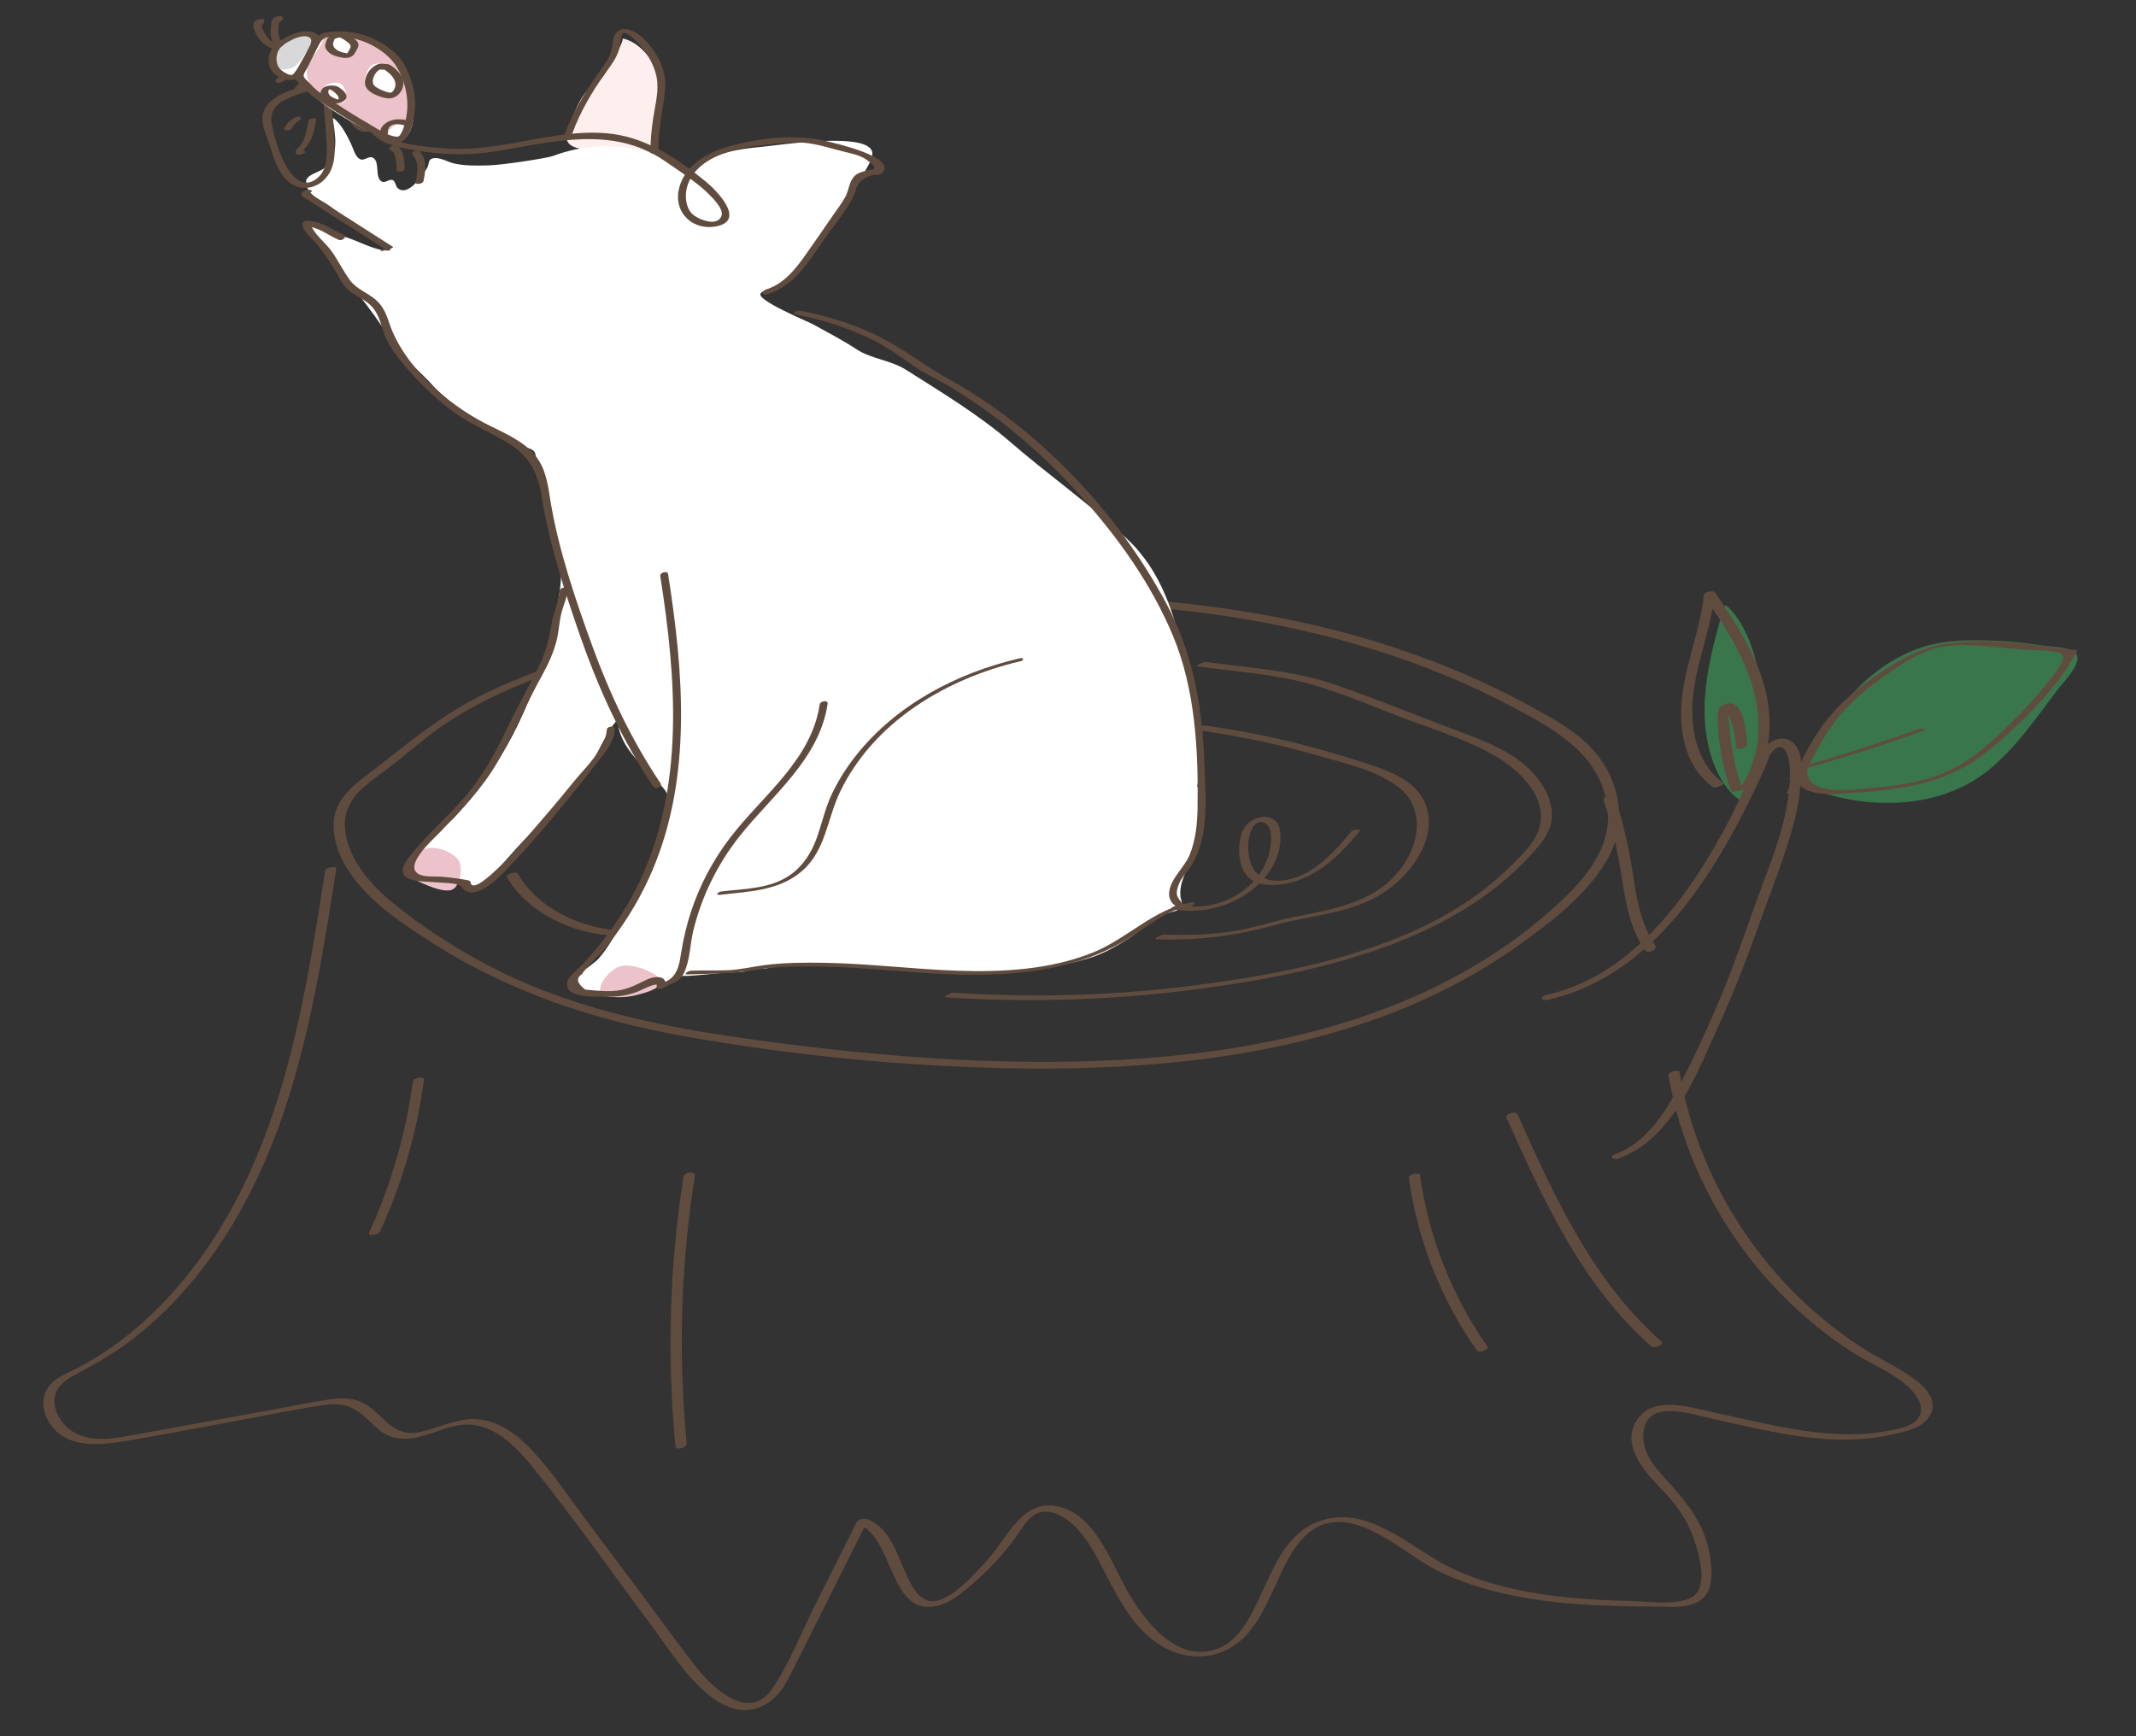 <svg xmlns="http://www.w3.org/2000/svg" id="_&#x30EC;&#x30A4;&#x30E4;&#x30FC;_1" data-name="&#x30EC;&#x30A4;&#x30E4;&#x30FC;_1" width="481" height="391" viewBox="0 0 481 391"><rect x="0" y="0" width="481" height="391" fill="#333333" stroke="none"/><defs><style>      .st0 {        fill: #fcefee;      }      .st1 {        fill: #fff;      }      .st2, .st3 {        opacity: .53;      }      .st4 {        fill: #ecc3ca;      }      .st5, .st3 {        fill: #3fb160;      }      .st6 {        fill: #d8d8d9;      }      .st7 {        fill: #604c3f;      }    </style></defs><path class="st3" d="M405.779,175.298c4.778-12.075,12.225-23.25,24.49-28.574,6.294-2.732,12.968-2.71,19.715-2.401,3.406.156,6.784.577,10.152,1.085,1.929.291,5.482.218,7.086,1.528,2.312,1.887-2.666,6.761-4.108,8.681-4.675,6.224-9.189,12.812-15.265,17.77-12.431,10.144-31.683,9.047-45.21,1.91"></path><g class="st2"><path class="st5" d="M391.756,180.195c-5.291-3.711-7.904-12.144-7.915-20.083-.01-7.938,2.122-15.573,4.226-23.005.1-.353.262-.767.546-.774.152-.004.288.119.41.238,5.579,5.45,7.731,15.281,7.863,24.47.115,8.022-1.376,16.821-6.197,21.667"></path></g><path class="st7" d="M277.715,138.98c21.977,3.494,43.552,9.905,63.235,20.412,8.658,4.621,17.954,9.674,20.581,19.933,2.883,11.259-5.339,19.658-13.157,26.432-29.321,25.404-69.379,32.615-107.054,33.321-23.186.435-46.358-1.546-69.322-4.625-20.422-2.738-41.097-6.571-59.698-15.817-7.567-3.761-15.002-8.409-21.699-13.58-5.947-4.591-12.38-10.781-12.916-18.747-.428-6.358,4.862-9.71,9.401-13.064,4.122-3.046,7.889-6.549,12.085-9.487,8.325-5.83,17.789-9.747,27.317-13.142,10.132-3.61,20.523-8.002,31.147-9.854,5.865-1.023,11.722-.421,17.633-.608,5.24-.166,10.46-.642,15.667-1.236,11.404-1.3,22.699-2.866,34.193-3.102,11.564-.238,23.144.035,34.671,1.019,5.996.512,11.969,1.231,17.916,2.144.847.13,2.964-1.206,1.526-1.427-23.658-3.633-48.261-4.653-72.079-2.02-12.648,1.398-25.258,3.509-38.027,3.126-10.961-.329-20.872,2.877-31.095,6.497-10.168,3.601-20.496,6.787-30.148,11.682-9.576,4.857-17.528,11.827-26.022,18.29-3.469,2.64-6.639,5.8-6.748,10.423-.082,3.452,1.08,6.764,2.836,9.695,4.24,7.075,11.53,12.013,18.313,16.414,17.974,11.662,37.543,18.147,58.568,21.838,23.495,4.125,47.526,6.542,71.372,7.055,39.459.848,82.076-3.889,115.173-27.267,7.624-5.385,16.325-11.923,20.859-20.276,4.748-8.747,1.975-19.191-5.115-25.787-3.382-3.146-7.476-5.4-11.491-7.625-5.013-2.777-10.149-5.318-15.408-7.597-10.841-4.699-22.134-8.346-33.63-11.06-5.741-1.356-11.534-2.463-17.358-3.389-.848-.135-2.965,1.198-1.526,1.427Z"></path><path class="st7" d="M73.23,196.044c-4.231,27.104-8.611,55.181-22.795,79.162-6.407,10.833-14.726,20.711-25.039,28.014-2.444,1.73-4.994,3.308-7.641,4.709-2.048,1.084-4.458,1.927-6.136,3.59-3.224,3.196-1.907,8.142,1.206,10.932,4.008,3.593,10.161,2.949,15.045,2.141,7.62-1.261,15.208-2.755,22.807-4.137,7.412-1.348,14.817-2.898,22.263-4.042,4.468-.686,7.144.532,10.156,3.526,1.809,1.799,3.573,3.441,6.165,3.915,5.478,1.003,10.284-2.859,15.611-3.031,6.536-.211,11.629,5.267,15.4,9.975,9.162,11.437,17.635,23.497,26.415,35.231,5.284,7.061,15.711,25.212,26.916,16.996,2.064-1.513,3.322-3.797,4.465-6.026,1.876-3.659,3.687-7.353,5.529-11.029,3.935-7.852,7.869-15.704,11.804-23.556l-2.27.733c8.328,3.013,6.963,21.114,18.013,18.475,2.98-.712,5.43-2.84,7.706-4.785,3.248-2.775,6.222-5.865,8.843-9.239,1.333-1.716,2.432-3.656,3.863-5.289,2.85-3.255,6.706-1.758,9.472.523,3.575,2.948,5.715,7.334,7.813,11.369,3.497,6.726,7.088,13.843,14.262,17.289,5.031,2.417,10.946,2.024,15.442-1.358,4.2-3.16,6.422-8.275,8.579-12.9,2.361-5.062,5.022-11.774,10.72-13.85,8.791-3.202,18.563,6.737,25.834,10.318,7.594,3.741,15.916,5.743,24.278,6.824,8.369,1.083,16.828,1.251,25.257,1.287,2.825.012,6.011.354,8.67-.836,3.426-1.533,3.673-4.926,3.44-8.297-.605-8.774-5.325-14.279-10.976-20.408-2.671-2.897-4.99-6.4-4.131-10.532,1.384-6.655,11.173-3.123,15.649-2.153,9.041,1.96,18.115,4.284,27.407,4.586,4.13.134,8.26-.14,12.306-1.006,2.719-.582,6.53-1.269,8.425-3.553,5.335-6.431-8.231-12.191-12.065-14.476-7.427-4.427-14.191-9.946-20.082-16.271-12.253-13.155-20.569-29.702-23.646-47.419-.114-.654-2.648-.078-2.518.675,2.522,14.518,8.548,28.23,17.399,40.004,4.597,6.115,9.933,11.677,15.873,16.498,2.581,2.094,5.276,4.049,8.071,5.846,3.307,2.126,6.991,3.697,10.227,5.907,2.606,1.781,7.312,5.871,4.434,9.326-1.581,1.899-5.794,2.425-8.078,2.791-3.032.487-6.102.597-9.166.487-9.839-.352-19.407-2.987-28.993-4.994-4.897-1.025-12.561-3.596-16.391,1.176-4.643,5.785,1.339,12.39,5.244,16.394,2.88,2.953,5.274,6.162,6.764,10.046,1.207,3.148,3.094,9.331,1.391,12.629-2.01,3.891-11.429,2.397-15.034,2.322-4.844-.101-9.689-.321-14.51-.809-8.445-.855-16.873-2.546-24.684-5.949-7.314-3.186-13.476-9.135-21.168-11.409-5.093-1.506-10.596-.584-14.649,2.925-3.714,3.216-5.766,7.954-7.798,12.311-2.326,4.987-5.042,11.845-10.739,13.788-9.68,3.301-17.26-7.843-20.981-14.895-3.336-6.321-7-15.851-14.999-17.342-7.76-1.446-11.204,7.302-15.457,12.022-2.522,2.798-9.499,11.008-13.83,9.15-2.372-1.018-3.606-3.743-4.615-5.936-2.084-4.528-3.642-10.459-8.831-12.337-.632-.229-1.947.089-2.27.733-3.148,6.282-6.295,12.563-9.443,18.845-3.059,6.105-5.683,12.939-9.522,18.593-5.088,7.493-12.884.489-16.824-4.39-4.33-5.363-8.307-11.051-12.436-16.569-4.367-5.836-8.734-11.672-13.101-17.509-3.752-5.014-7.288-10.333-11.552-14.933-3.075-3.317-6.885-6.396-11.487-7.108-4.883-.755-9.022,1.612-13.624,2.697-7.479,1.764-8.803-5.436-14.879-7.151-2.163-.61-4.497-.326-6.678.014-3.698.577-7.376,1.334-11.059,2.004-7.03,1.279-14.06,2.558-21.09,3.837-3.515.639-7.029,1.282-10.545,1.918-4.031.729-8.399,1.666-12.396.271-2.635-.92-4.74-2.982-5.631-5.644-1.255-3.748.715-6.197,3.95-7.908,4.634-2.45,9.082-4.959,13.249-8.172,8.305-6.404,15.256-14.431,20.908-23.238,15.852-24.701,20.539-54.242,24.983-82.711.119-.759-2.387-.313-2.497.392h0Z"></path><path class="st7" d="M361.139,180.379c2.028,5.899,3.233,11.904,4.192,18.052.846,5.426,1.911,10.891,5.053,15.513.682,1.004,3.066-.008,2.297-1.14-3.147-4.628-4.078-10.166-4.916-15.59-.922-5.965-2.142-11.792-4.108-17.51-.416-1.21-2.928-.52-2.518.675h0Z"></path><path class="st7" d="M348.495,225.164c19.976-4.427,33.092-21.659,42.311-38.754,2.388-4.429,4.576-8.963,6.647-13.549.436-.965.851-2.589,1.526-3.416,2.325-2.85,3.579-.013,3.876,1.94.564,3.712.026,7.699-.713,11.357-1.368,6.765-4.067,13.149-6.404,19.614-2.421,6.696-4.681,13.428-7.377,20.024-3,7.339-6.287,14.585-9.946,21.621-3.37,6.479-7.572,13.284-14.734,15.971-1.655.621-.131,1.29.954.883,11.869-4.453,17.119-18.3,21.958-28.935,3.327-7.312,6.336-14.768,9.017-22.342,2.533-7.156,5.402-14.262,7.593-21.53,1.069-3.547,1.901-7.18,2.203-10.88.22-2.69.716-6.548-.82-8.923-2.212-3.42-6.382-1.763-7.947,1.199-2.561,4.845-4.525,10.028-7.057,14.903-2.807,5.406-5.893,10.679-9.414,15.654-7.886,11.14-18.27,21.026-31.966,24.061-1.516.336-1.214,1.436.295,1.101h0Z"></path><path class="st7" d="M92.972,243.505c-1.581,11.848-4.923,23.38-9.922,34.238-.297.646,2.158.399,2.506-.357,4.999-10.857,8.341-22.39,9.922-34.238.117-.875-2.404-.412-2.506.357h0Z"></path><path class="st7" d="M153.912,265.049c-3.161,20.04-3.755,40.362-1.817,60.555.11,1.151,2.634.543,2.518-.675-1.922-20.028-1.284-40.198,1.85-60.071.2-1.268-2.372-.947-2.551.19h0Z"></path><path class="st7" d="M317.26,265.287c1.937,13.993,7.207,27.307,15.321,38.867.432.615,2.872-.199,2.349-.944-8.049-11.466-13.232-24.725-15.153-38.598-.101-.731-2.635-.175-2.518.675h0Z"></path><path class="st7" d="M339.237,251.689c8.296,18.563,17.03,37.754,32.565,51.469.708.625,3.075-.359,2.329-1.017-15.448-13.638-24.127-32.666-32.377-51.126-.417-.933-2.895-.17-2.518.675h0Z"></path><path class="st7" d="M388.072,176.344c-5.6-4.043-7.295-11.167-6.963-17.756.431-8.554,4.182-16.556,5.087-25.054-.835.181-1.67.362-2.505.543,4.459,6.648,9.07,13.492,11.165,21.318.971,3.629,1.383,7.464.966,11.208-.208,1.865-.625,3.712-1.275,5.474-.361.977-1.78,5.006-2.994,5.102l.728.221c-1.034-2.998-1.831-6.058-2.322-9.193-.234-1.496-.403-3.001-.505-4.512-.086-1.274-.603-3.775.467-4.749-.455.196-.911.392-1.366.588.395-.069,1.564,3.797,1.695,4.282.407,1.509.594,3.04.662,4.598.023.527,2.551.098,2.518-.675-.109-2.527-.49-6.786-2.342-8.737-.944-.994-2.921-.71-3.776.36-.567.71-.482,1.686-.48,2.534.005,1.919.182,3.859.433,5.761.47,3.557,1.331,7.03,2.5,10.419.086.25.53.237.728.221,3.579-.286,5.219-3.204,6.422-6.304,1.557-4.015,1.873-8.45,1.352-12.7-1.185-9.668-6.757-17.991-12.055-25.89-.344-.513-2.436-.101-2.505.543-.915,8.588-4.677,16.668-5.113,25.317-.337,6.682,1.451,13.88,7.117,17.971.6.433,2.814-.564,2.364-.89h0Z"></path><path class="st7" d="M404.844,178.092c2.163-5.025,4.444-10.049,7.6-14.543,3.284-4.676,7.553-8.274,12.205-11.522,2.726-1.904,5.541-3.814,8.613-5.122,4.043-1.723,8.298-1.757,12.599-1.46,3.248.224,6.493.555,9.734.866,1.591.153,8.207-.037,8.905,1.306.72,1.386-2.96,5.462-3.9,6.67-1.844,2.371-3.874,4.59-5.984,6.725-4.076,4.124-8.367,8.388-13.409,11.32-5.875,3.417-12.632,4.505-19.31,5.06-4.076.339-16.034,2.483-14.895-4.817l-1.17.668c9.08-2.502,18.051-5.357,26.904-8.57,1.689-.613.085-.794-.84-.458-8.636,3.135-17.383,5.927-26.241,8.367-.314.087-1.108.267-1.17.668-1.1,7.055,9.633,5.511,13.558,5.254,6.654-.436,13.375-1.235,19.648-3.617,6.443-2.447,11.573-6.758,16.496-11.476,5.228-5.011,10.115-10.37,13.563-16.787.075-.139-.082-.208-.195-.221-12.962-1.397-27.269-4.727-39.232,2.042-5.362,3.034-10.724,6.82-14.931,11.337-5.008,5.375-8.145,12.108-11.019,18.784-.128.298,2.211.139,2.475-.475h0Z"></path><g><path class="st1" d="M269.672,177.111c.375,1.085.155,2.676.361,3.927.261,1.582.618,3.106.448,4.73-.331,3.175-1.624,6.417-2.897,9.309-1.015,2.304-2.022,4.312-1.763,6.893.059.584.642,1.645.303,2.241-.44.771-1.824,1.04-2.591,1.265-1.282.377-2.182.598-3.294,1.371-2.242,1.558-4.28,3.396-6.603,4.84-2.358,1.465-4.852,2.89-7.49,3.786-3.134,1.065-6.192,1.73-9.461,2.281-3.315.558-7.065,1.156-10.426,1.148-3.383-.008-6.767.026-10.146.214-6.56.364-13.08-.974-19.621-1.273-3.595-.164-7.149-.538-10.76-.538-2.825,0-5.687-.131-8.508.009-1.684.083-3.27.576-4.929.821-1.05.155-2.163-.064-3.195.231-1.138.325-1.672.589-2.929.586-4.92-.012-10.091,1.151-14.944.782-1.356-5.867-.013-12.416,1.19-18.161.679-3.244,1.319-5.644,3.22-8.418,2.336-3.409,5.146-6.823,8.036-9.776,3.492-3.568,7.241-6.842,11.925-8.717,5.613-2.247,11.598-3.088,17.442-4.484,4.051-.968,8.32-1.785,12.489-2.017,2.88-.161,7.974-.825,10.565.288-.149.056-.297.112-.446.169"></path><path class="st0" d="M148.717,21.012c.103-1.439.002-2.864-.495-4.25-1.235-3.445-4.289-7.37-8.075-8.107.763.148-4.199,9.184-5.638,9.955-3.446,1.848-4.793,5.788-6.13,9.275-.487,1.269-1.295,2.84-.474,4.157,1.537,2.464,8.4,1.5,10.78,1.737,1.655.165,5.568,1.827,7.086,1.137,1.678-.762,1.255-3.844,1.424-5.355.314-2.793,1.317-5.702,1.521-8.55Z"></path><path class="st1" d="M101.21,197.218c3.277,1.087,4.383,3.93,7.783,1.378,2.585-1.94,5.13-5.195,7.404-7.672,5.428-5.912,11.976-11.806,16.49-18.618,2.217-3.346,3.558-7.413,6.23-10.297.023,5.552,4.984,9.844,8.574,13.638,2.478,2.619,3.174,3.083,2.658,6.704-.428,2.999-1.311,5.981-2.66,8.778-2.831,5.868-5.08,12.184-8.29,17.875-1.303,2.31-2.856,4.865-4.603,6.886-1.162,1.344-4.882,3.208-5.011,5.169-.385,5.817,16.109.598,18.771-.112.037.173.062.349.076.525,1.982.11,2.785-1.21,4.152-2.338,2.468-2.037,3.798-2.626,6.699-3.656,3.286-1.167,6.027-3.472,9.201-4.857,2.106-.919,3.986-1.125,5.649-2.796,5.494-5.521,9.294-12.672,15.264-17.772,12.961-11.071,16.42-28.746,12.191-44.768-4.311-16.333-18.299-25.226-34.202-27.734-6.397-1.009-13.66-2.375-19.876.083-2.523.998-8.704,6.935-10.962,6.079"></path><path class="st1" d="M123.638,115.419c.642,1.842,1.254,3.636,1.797,5.514,2.105,7.285.352,15.353-1.598,22.546-4.233,15.614-10.409,28.648-21.49,40.563-2.592,2.787-9.371,6.609-9.269,10.95.099,4.218,8.115,2.501,10.368,1.619,5.364-2.1,9.323-6.565,13.286-10.555,4.719-4.752,8.174-10.495,12.416-15.637.718-.87,1.639-1.476,2.361-2.307.925-1.065,1.394-2.558,2-3.816,1.023-2.125,2.298-5.612,4.247-7.033.67,3.288,3.359,6.671,5.146,9.457,2.054,3.202,3.252,6.792,5.733,9.675.399.464.986.82,1.368,1.268.25.293.361.691.658.929.081-.815.305-1.589.432-2.405.247-1.589.076-3.165.196-4.759.253-3.34.659-6.698.814-10.039.192-4.171-.59-8.173-1.021-12.295-.188-1.795-.491-3.5-.489-5.313.003-2.268.188-4.803-.183-7.027-.351-2.11-.989-4.26-1.605-6.303-.413-1.37.128-1.564,1.389-1.092,1.202.449,1.969.844,2.346,2.142,1.57,5.405,2.369,10.993,3.097,16.563.358,2.741.714,5.482,1.101,8.219.364,2.574.025,5.395-.162,8.009-.46,6.407-1.611,12.738-2.826,19.037-1.186,6.149-2.892,12.01-5.74,17.627-1.868,3.685-3.904,6.62-6.297,9.975-1.729,2.424-5.075,7.572-3.476,10.71.71,1.392,2.681,1.093,4.159,1.102,2.199.013,4.105.296,6.198-.584,2.102-.884,2.048-2.499,2.939-4.297.432-.87,1.095-1.595,1.537-2.464,1.185-2.33,1.08-5.044,2.368-7.401,2.336-4.275,3.914-11.438,8.747-13.246,2.421-.906,5.814.136,8.052-1.014,1.991-1.024,3.154-3.786,4.274-5.515,2.981-4.604,5.772-9.216,9.031-13.658,2.374-3.236,6.901-12.339,11.704-11.275,1.17,6.207-9.311,11.189-11.321,16.188-2.076,5.163.16,10.062-3.737,14.961-5.088,6.397-16.245,1.849-20.35,10.146-1.268,2.563-3.037,5.908-3.18,8.829-.167,3.403,3.675,2.502,5.919,2.294,3.329-.309,6.65-.567,9.992-.855,4.749-.409,9.592-.523,14.36-.301,4.548.211,8.976-.26,13.501.45,4.582.718,9.43.684,14.076.918,4.531.231,9.322.802,13.782-.03,9.326-1.741,15.855-3.911,23.564-9.356,3.979-2.811,6.516-3.605,7.641-8.434,1.718-7.376,6.697-13.979,8.215-21.669,1.705-8.637-.807-19.336-2.841-27.776-2.441-10.132-5.152-19.836-13.005-27.227-8.214-7.731-17.79-14.48-26.362-21.891-7.052-6.097-15.599-11.271-23.515-16.271-3.445-2.176-7.804-2.437-11.076-4.587-3.16-2.077-6.351-3.717-9.717-5.584-1.303-.723-13.069-5.528-11.897-7.043.603-.779,3.406-1.406,4.355-2.02,1.588-1.028,2.674-2.037,3.879-3.435,2.761-3.202,5.962-6.365,7.951-10.121,1.903-3.594,4.59-6.7,6.406-10.354.752-1.513,2.489-3.76,2.545-5.484.169-5.254-21.453-1.89-24.711-1.587-3.821.355-8.445.913-11.9,2.712-2.242,1.167-3.17,3.379-5.879,2.279-1.003-.407-2.012-1.606-3.095-2.121-1.729-.822-3.68-1.297-5.523-1.786-6.931-1.842-14.134-1.527-20.851,1.009-1.18.446-11.132,2.021-14.493,2.104-2.603.064-5.457.145-8.003-.501-1.316-.334-3.772-1.835-5.09-.792-.341.27-.398,1.266-.593,1.655-.323.646-.836,1.26-1.265,1.846-.883,1.205-2.063,2.802-3.573,3.281-.743.236-1.48.091-1.992-.467-.342-.374-.487-1.436-.949-1.675-.819-.423-1.73.733-2.545.297-1.61-.862-.407-4.213-1.823-5.263-1.043-.774-2.062.729-3.084.209-1.105-.561-1.553-2.512-2.052-3.531-.894-1.825-2.297-4.651-4.101-5.808.533,3.896,1.697,8.657-2.056,11.497-.985.745-3.953,1.447-3.921,2.878.061,2.728,2.342,3.671,4.292,4.868,1.817,1.115,3.423,2.542,5.173,3.763,1.803,1.257,3.518,2.441,5.497,3.519,1.126.613,3.716,2.052,3.998,3.338-2.643.423-6.606-1.781-9.109-2.637-1.645-.562-3.278-1.146-4.932-1.696-1.562-.52-3.58-1.632-5.214-1.615-.308,1.504,2.103,3.262,2.896,4.317,1.721,2.289,3.583,4.462,5.352,6.71,2.491,3.164,5.026,6.297,7.384,9.562,2.242,3.105,4.092,6.232,6.661,9.155,2,2.276,4.37,4.276,6.408,6.535.951,1.054,2.013,2.021,3.075,2.965,1.183,1.052,2.164,2.393,3.443,3.309,2.241,1.604,4.77,2.726,7.239,3.923,2.306,1.119,4.414,2.695,6.795,3.635.876.346,2.152.622,2.519,1.36.493.992.179,2.639.46,3.763.808,3.236,1.671,6.623,2.77,9.776Z"></path><path class="st4" d="M139.662,217.608c-2.837.792-7.287,6.568-2.118,6.904,1.845.12,3.746.081,5.527-.358,2.33-.573,8.822-2.172,3.912-4.975-1.852-1.057-5.187-2.167-7.321-1.571Z"></path><path class="st4" d="M103.747,195.337c-.029-.354-.09-.674-.183-.938-.84-2.398-5.263-3.958-7.504-3.326-2.064.582-4.945,3.935-3.435,6.194.622.931,2.698,1.741,3.75,2.177,1.267.525,3.878,1.433,5.255.985,1.562-.509,2.269-3.251,2.117-5.091Z"></path><path class="st7" d="M178.981,70.76c6.117,1.211,12.109,3.038,17.685,5.861,2.958,1.498,5.627,3.321,8.304,5.259,2.648,1.917,5.587,3.26,8.396,4.912,11.046,6.494,21.078,15.045,29.668,24.523,8.506,9.385,16.234,20.15,21.115,31.894,5.016,12.068,5.725,25.745,5.527,38.68-.055,3.585-.403,7.237-1.763,10.587-1.132,2.79-4.178,5.235-4.611,8.268-.469,3.285,3.169,4.822,5.543,2.94.524-.415-.203-.534-.544-.476-8.37,1.399-14.442,8.195-22.158,11.296-9.621,3.866-20.241,4.446-30.493,4.107-10.058-.333-20.061-1.628-30.128-1.787-4.461-.07-8.969-.041-13.4.531-2.693.348-5.297.997-8.022,1.135-2.835.143-5.681.006-8.518.112-.552.021-1.898.882-.728.838,4.97-.185,9.74-.064,14.654-.927,5.033-.884,10.189-.93,15.286-.851,10.606.166,21.144,1.604,31.748,1.835,8.844.193,17.84-.414,26.328-3.064,3.904-1.219,7.654-2.866,11.142-5.009,4.517-2.776,8.602-6.517,14.002-7.42l-.544-.476c-.913.724-2.234-1.215-2.405-1.872-.211-.809.144-1.918.438-2.64.564-1.385,1.809-2.6,2.615-3.847,1.395-2.158,2.248-4.567,2.728-7.084,1.033-5.425.574-11.096.353-16.575-.514-12.715-2.593-24.53-8.677-35.84-11.007-20.459-28.598-39.082-48.993-50.359-5.295-2.928-10.035-6.719-15.434-9.447-5.68-2.87-11.772-4.695-17.998-5.928-.459-.091-2.045.641-1.114.825h0Z"></path><path class="st7" d="M229.535,148.279c-14.097,3.292-27.729,10.402-36.818,21.919-2.075,2.629-3.884,5.479-5.332,8.499-1.577,3.289-2.288,6.756-3.512,10.159-1.177,3.27-3.085,6.196-5.963,8.208-4.456,3.115-10.229,3.081-15.446,3.691-.763.089-1.536.901-.299.757,6.563-.767,13.371-.862,18.577-5.47,5.202-4.605,5.546-11.671,8.388-17.625,7.562-15.845,24.001-25.61,40.582-29.482,1.043-.244.872-.899-.175-.654h0Z"></path><path class="st7" d="M148.683,129.731c3.616,22.997,5.568,47.726-4.916,69.311-2.189,4.507-4.859,8.77-7.937,12.723-1.496,1.922-3.085,3.771-4.75,5.548-1.018,1.086-3.368,2.616-3.384,4.325-.029,3.083,5.889,2.752,7.67,2.813,1.882.065,3.783.023,5.633-.364,1.062-.222,2.118-.534,3.104-.992.241-.112,4.202-2.102,3.8-1.051-.334.874.99.79,1.423.493,1.964-1.346,3.518-1.008,4.711-3.465,1.364-2.812,1.335-6.352,2.06-9.363,1.862-7.733,5.428-15.025,10.352-21.266,7.412-9.395,18.058-17.411,19.927-29.965.131-.88-1.666-.647-1.783.138-1.877,12.608-12.93,20.55-20.218,30.092-3.822,5.004-6.805,10.635-8.772,16.618-.961,2.922-1.664,5.903-2.164,8.937-.4,2.425-.656,5.121-3,6.528-.711.427-1.553.459-2.278.956l1.423.493c1.059-2.772-2.366-2.369-3.811-1.681-2.749,1.309-4.755,2.51-7.924,2.629-1.328.05-2.653-.029-3.976-.132-.693-.058-1.385-.124-2.077-.197-1.89-1.407-2.131-2.573-.723-3.5,1.119-1.916,3.503-3.729,4.934-5.469,1.521-1.849,2.954-3.768,4.294-5.752,2.581-3.82,4.801-7.873,6.608-12.115,8.985-21.098,7.006-44.675,3.533-66.762-.126-.802-1.892-.362-1.761.472h0Z"></path><path class="st7" d="M126.047,133.032c-.221,2.459-1.411,4.896-1.817,7.371-.556,3.387-1.302,6.503-2.841,9.59-2.408,4.831-5.034,9.509-7.366,14.387-2.572,5.38-5.487,10.646-9.407,15.171-3.412,3.939-7.354,7.385-10.729,11.358-1.566,1.843-5.484,5.822-1.407,7.113,2.05.649,4.483.536,6.611.733,1.237.115,2.81.078,4.003.471,1.102.362.892.808,1.613,1.294,3.534,2.378,9.665-5.011,11.726-7.224,4.467-4.796,8.686-9.901,12.824-14.982,2.044-2.511,4.055-5.05,6.019-7.624,1.529-2.004,3.017-3.871,3.157-6.473.05-.921-1.742-.677-1.785.13-.232,4.305-5.12,8.788-7.722,12.021-2.92,3.627-5.935,7.17-8.989,10.684-2.647,3.046-5.194,6.102-8.178,8.831-.859.786-5.469,5.284-5.808,2.766-.036-.265-.364-.369-.577-.411-1.882-.367-3.767-.599-5.676-.776-1.546-.143-3.762.117-5.174-.494-4.015-1.737,2.934-7.885,4.48-9.476,4.855-4.996,9.489-9.804,13.023-15.863,3.59-6.156,6.303-12.773,9.759-19.008,1.538-2.774,2.929-5.627,3.638-8.736.452-1.981.535-4.034,1.042-6.005.442-1.718,1.209-3.2,1.369-4.979.082-.914-1.712-.677-1.785.13h0Z"></path><path class="st7" d="M172.778,66.305c6.256-1.977,9.535-7.709,13.089-12.799,2.21-3.165,5.073-6.407,6.627-9.951.219-.501.283-1.458.58-1.9.76-1.131,2.298-1.954,3.493-2.232.681-.158,1.539.082,2.092-.492,3.451-3.586-11.042-6.768-12.33-7.085-6.57-1.614-14.008-.925-20.549.68-5.283,1.296-11.287,3.964-12.824,9.723-1.498,5.615,3.157,9.958,8.693,8.648,6.133-1.451-.248-7.954-2.541-9.854-5.232-4.336-11.333-8.544-17.985-10.261-8.323-2.148-17.434.017-25.695,1.478-5.354.947-10.518,1.589-15.969,1.094-3.917-.356-13.973-.843-14.765-5.908-.116-.742-1.682-.283-1.769.317-.092.637-2.618-1.378-2.828-1.569-.782-.713-1.409-1.697-2.083-2.509-1.25-1.505-2.499-3.011-3.749-4.516-.445-.536-1.747-.11-1.69.609.324,4.114.747,8.233.969,12.354.132,2.452.191,5.824-1.758,7.692-2.999,2.874-5.582.503-7.069-1.955-1.672-2.762-3.008-6.886-3.543-10.059-.647-3.836,2.353-5.236,5.482-6.397,2.43-.902,4.904-1.374,7.487-1.572.951-.073,1.393-1.277.184-1.185-4.334.331-13.14,1.639-14.957,6.459-.925,2.454.764,5.596,1.479,7.931.775,2.529,1.625,5.272,3.465,7.261,2.792,3.018,7.196,2.517,9.53-.813,1.607-2.292,1.615-5.146,1.46-7.834-.238-4.121-.645-8.239-.969-12.354l-1.69.609c1.666,2.007,3.332,4.014,4.998,6.021.89,1.072,1.898,2.807,3.221,3.421,1.678.779,3.561.152,3.836-1.758l-1.769.317c.667,4.266,6.833,5.285,10.367,5.894,6.04,1.041,12.089,1.28,18.148.292,12.9-2.104,26.388-5.897,38.097,2.051,2.182,1.481,4.382,2.965,6.499,4.537,1.241.922,2.439,1.904,3.538,2.994.93.923,3.401,3.358,2.907,4.857-.912,2.764-5.506.778-6.712-.473-1.22-1.266-1.485-3.425-1.241-5.067.561-3.774,3.681-6.432,6.998-7.871,3.113-1.351,6.465-2.032,9.825-2.4,3.066-.335,6.468-.838,9.548-.596,3.204.252,6.376,1.359,9.493,2.103,1.532.366,3.151.729,4.511,1.57-.394-.243,1.976,1.337,1.929,1.737-.136,1.17-.496.504-1.366.775-1.578.492-2.756.568-3.651,2.135-.667,1.166-.777,2.567-1.405,3.77-.747,1.429-1.804,2.764-2.711,4.092-2.039,2.984-4.111,5.95-6.187,8.909-2.357,3.36-4.969,6.696-9.038,7.982-1.053.333-.779,1.438.294,1.099h0Z"></path><path class="st7" d="M70.212,43.075c-.122-.748-3.017-.186-2.219.98.241.352.746.568,1.096.792.527.337,1.055.674,1.582,1.011,1.108.708,2.215,1.415,3.323,2.123,4.272,2.729,8.544,5.458,12.816,8.187l.769-.527c-.357.098-.714.197-1.071.295-.121.033-.908.249-.817.473.095.235.81.038.944,0,.357-.098.714-.197,1.071-.295.042-.012,1.046-.35.769-.527-3.217-2.055-6.434-4.111-9.652-6.166-1.582-1.011-3.164-2.022-4.747-3.032-.791-.505-1.582-1.011-2.373-1.516-.249-.159-2.567-1.432-2.022-1.833l-.729.321.16-.041-.792.087.13.141c.049.302,1.826-.074,1.761-.472h0Z"></path><path class="st7" d="M77.326,52.833c-2.881-1.229-5.025-3.083-8.266-3.107-.435-.003-1.058.383-.958.884.326,1.633,1.505,2.461,2.573,3.638,1.812,1.998,3.415,4.4,4.796,6.714.917,1.537,1.645,3.189,3.024,4.381,1.647,1.425,3.822,2.113,5.295,3.759,1.729,1.932,2.066,4.478,3.017,6.808.858,2.102,2.259,3.885,3.676,5.637,3.172,3.92,6.806,7.486,10.782,10.587,3.998,3.118,8.556,4.92,12.885,7.474,4.959,2.925,6.953,6.681,7.827,12.212,1.69,10.692,5.165,21.369,8.728,31.573,4.147,11.876,9.403,23.343,16.438,33.799.447.664,2.125-.015,1.611-.778-6.505-9.669-11.484-20.204-15.453-31.144-3.679-10.141-7.34-20.914-9.193-31.562-.667-3.835-.962-7.87-3.497-11.024-2.881-3.583-7.471-5.326-11.442-7.383-8.806-4.56-18.33-13.018-21.523-22.59-.672-2.014-1.397-3.784-3.03-5.198-1.892-1.638-4.31-2.364-5.836-4.445-1.514-2.065-2.637-4.429-4.132-6.527-1.351-1.897-4.328-4.115-4.785-6.403l-.958.884c2.768.021,4.964,1.962,7.405,3.003.746.318,2.044-.753,1.015-1.192h0Z"></path><path class="st7" d="M148.263,33.76c-.113-4.847,1.263-9.476,1.527-14.278.224-4.059-2.015-7.873-4.755-10.707-1.417-1.466-5.059-3.642-6.546-.959-.571,1.03-.498,2.365-.799,3.483-.581,2.152-2.02,3.886-3.283,5.669-2.953,4.166-5.54,8.601-7.295,13.41-.149.409,1.564.212,1.745-.281,1.781-4.88,4.414-9.379,7.433-13.591,1.253-1.748,2.643-3.486,3.179-5.615.181-.72.317-3.344.942-3.456.934-.167,2.394,1.373,2.973,1.969.873.9,1.669,1.894,2.353,2.944,1.233,1.893,2.141,4.055,2.29,6.328.173,2.641-.557,5.41-.944,8.014-.372,2.503-.639,5.008-.58,7.541.009.378,1.774.087,1.761-.472h0Z"></path><path class="st7" d="M263.902,204.693c5.46,1.143,11.299-.037,16.064-2.9,4.948-2.974,9.235-8.755,8.244-14.839-.41-2.517-2.451-3.407-4.788-2.801-2.417.626-3.774,2.508-4.179,4.916-.436,2.589-.291,5.706,1.356,7.87,1.769,2.325,4.889,2.569,7.581,2.276,7.672-.835,13.343-6.348,18-12.033.474-.578-1.546-.348-1.902.086-4.036,4.927-9.121,10.546-15.914,11.056-3.317.249-5.957-1.154-6.859-4.402-.628-2.261-.633-5.251.474-7.357,1.275-2.427,3.65-1.564,4.099.669.294,1.461.152,3.053-.175,4.492-.6,2.643-1.978,5.093-3.859,7.036-4.153,4.289-10.616,6.277-16.45,5.056-.532-.111-2.359.736-1.69.876h0Z"></path></g><path class="st7" d="M114.109,197.441c4.476,7.815,13.684,12.211,22.387,13.144.544.058,1.366-.092,1.78-.477.338-.314.371-.62-.182-.679-8.317-.892-17.193-5.2-21.468-12.663-.404-.705-2.795.191-2.518.675h0Z"></path><path class="st7" d="M213.177,224.619c17.374,1.116,34.827.707,52.12-1.331,15.272-1.8,30.719-4.489,45.273-9.577,12.841-4.489,25.194-11.211,34.378-21.427,1.876-2.087,3.852-4.297,4.365-7.15.662-3.679-1.012-7.327-3.29-10.127-4.495-5.526-11.642-8.114-18.112-10.528-9.306-3.473-18.49-7.307-27.904-10.484-9.158-3.091-18.801-3.551-28.298-4.917-.601-.086-2.75.891-2.065.989,7.46,1.073,15.036,1.526,22.394,3.226,7.657,1.769,15.034,4.965,22.345,7.797,7.292,2.825,15.106,5.102,21.943,8.935,5.573,3.124,12.437,9.41,10.254,16.611-.968,3.194-3.808,5.833-6.112,8.144-2.553,2.562-5.324,4.9-8.265,7.005-5.706,4.083-11.998,7.301-18.523,9.854-13.551,5.302-28.088,8.039-42.458,9.998-18.689,2.548-37.599,3.144-56.418,1.935-.557-.036-2.873.967-1.628,1.047h0Z"></path><path class="st7" d="M269.297,164.384c9.36,1.281,18.617,3.206,27.692,5.84,5.922,1.719,13.099,3.258,18.053,7.143,5.704,4.473,4.7,12.12.897,17.576-5.728,8.219-15.219,9.72-24.357,11.517-4.697.923-9.194,2.564-13.939,3.268-5.11.757-10.287.946-15.445.758-.548-.02-2.863.992-1.63,1.037,9.03.329,17.628-.729,26.314-3.142,8.839-2.456,18.143-2.556,25.839-8.154,5.579-4.058,11.064-11.903,8.276-19.106-2.235-5.777-9.213-7.844-14.549-9.58-11.462-3.728-23.138-6.504-35.084-8.139-.598-.082-2.739.89-2.067.982h0Z"></path><path class="st7" d="M88.057,33.918c.053.015.238.101.123.034.071.041.14.086.204.138-.053-.043-.019-.02.011.014.028.032.057.062.084.094.055.066.105.136.151.208.101.157.117.195.193.388.072.185.129.375.18.566.242.915.351,1.853.32,2.799-.014.422.443.581.804.54.335-.037.962-.259.976-.69.036-1.102-.078-2.219-.383-3.28-.244-.849-.724-1.706-1.635-1.953-.422-.115-.948-.004-1.245.334-.254.289-.181.702.217.811h0Z"></path><path class="st7" d="M92.879,34.787c1.569,1.695,1.153,4.16.712,6.209-.153.713,1.627.447,1.767-.199.481-2.236.854-4.881-.849-6.72-.446-.482-2.126.174-1.629.711h0Z"></path><path class="st7" d="M66.524,26.41c-1.045.525-1.953,1.336-2.465,2.401-.066.137-.094.274.013.403.106.127.33.18.483.185.234.008.48-.031.692-.132.168-.08.381-.192.466-.367.148-.308.33-.596.544-.862l-.111.136c.209-.256.444-.489.702-.694l-.158.125c.113-.089.23-.172.351-.25.058-.037.117-.073.177-.108.028-.016.056-.031.084-.047-.15.08-.188.101-.112.061.019-.01.038-.019.057-.029.17-.085.366-.195.466-.367.069-.12.094-.291-.013-.403-.122-.128-.312-.18-.483-.185-.231-.007-.484.028-.692.132h0Z"></path><path class="st7" d="M69.449,27.18c-.256,1.589-.532,3.219-1.255,4.673-.357.718-.848,1.242-1.373,1.832-.225.252-.406.618-.151.915.346.403,1.086.231,1.498.055.181-.078.735-.317.502-.588-.213-.247-.922-.047-1.147.05l-.074.032.688-.147h-.076c.116.013.233.026.349.039-.313-.109.112-.504.203-.594.24-.237.462-.488.661-.761.397-.545.717-1.145.965-1.772.507-1.282.741-2.652.959-4.007.086-.535-1.667-.225-1.747.272h0Z"></path><g><path class="st1" d="M64.789,17.881c-1.15-.319-2.807-1.441-3.42-2.444-.568-.93-.616-1.904-.479-2.97.149-1.156,1.027-1.823,1.82-2.533.844-.755,1.497-1.264,2.517-1.787,1.167-.598,2.552-.791,3.865-.816.482-.009,1.034.021,1.47.256.463.25.628.989.994,1.175.762.389,1.732-.798,2.375-1.05,1.06-.416,2.632.163,3.722.266,1.411.134,2.837.24,4.203.666,1.623.506,2.788,1.591,4.15,2.551,1.57,1.106,2.517,2.27,3.573,3.864.979,1.478,2.025,2.939,2.602,4.626,1.055,3.082,1.622,7.724-.3,10.667-.856,1.311-1.797,1.272-3.233.973-2.013-.42-3.746-.989-5.609-1.883-4.669-2.242-9.428-5.124-13.299-8.582-.47-.42-1.041-.893-1.39-1.425-.308-.468-.334-1.057-.646-1.526-.449-.676-.445-.479-1.357-.31-.789.146-1.296.129-1.559.282Z"></path><g><path class="st4" d="M90.602,16.033c-.629-1.417-1.406-2.827-2.578-3.996-1.406-1.403-3.288-2.368-5.172-3.193-1.476-.646-2.996-1.232-4.569-1.53-1.097-.208-2.208-.238-3.27-.098-.709.094-2.021.152-2.104.894-.192,1.714-1.153,2.922-2.175,4.277-1.005,1.334-1.845,2.885-1.617,4.583.224,1.67,1.445,3.211,2.763,4.555,4.086,4.166,9.563,7.318,15.401,8.862.313-1.535,1.848-2.698,3.659-2.773.249-.01.527-.011.691-.159.089-.081.13-.194.167-.305,1.166-3.482.423-7.468-1.197-11.117ZM77.888,22.376c-.157.578-.575.832-1.44.848-1.351.026-2.757-.455-3.442-1.627-.187-.32-.248-.611-.218-.95.054-.615.208-1.289.811-1.599.559-.288,1.278-.385,1.948-.417.877-.042,1.476.25,1.877,1.005.38.716.581,1.547.532,2.293-.011.167-.033.316-.069.448ZM80.454,10.092c-.081.596-.627,1.225-1.04,1.66-.345.363-.651.755-1.188.89-.407.103-.83.155-1.272.126-1.324-.089-2.818-.587-3.363-1.834-.321-.735-.007-2.224.789-2.534,1.157-1.057,3.527-1.641,5.208.013.477.469.95,1.059.866,1.68ZM90.038,19.054c-.112.612-.281,1.403-.777,1.844-.445.395-.796.532-1.47.5-.67-.032-1.363-.072-2.033-.16-1.439-.189-3.156-.893-3.564-2.255-.307-1.028.128-2.002.515-2.903.424-.989.964-1.693,2.26-1.754.856-.04,1.925.138,2.651.67.362.265.57.626.915.914.463.386.86.824,1.164,1.309.393.628.455,1.201.339,1.835Z"></path><path class="st6" d="M61.635,13.037c.465-1.268,1.176-2.43,2.078-3.394,1.099-1.174,2.806-1.796,4.352-1.908.512-.037,1.047-.014,1.513.224s.848.733.841,1.278c-.006.467-.281.872-.544,1.243-.661.932-1.322,1.863-1.983,2.795-.454.64-.922,1.294-1.56,1.721-.619.415-1.355.584-2.083.619-.728.035-1.514.101-2.234-.074-.254-.062-.515-.166-.681-.382-.296-.386-.175-.953-.012-1.414"></path><path class="st7" d="M65.995,16.739c-.493.402-1.328-.105-1.807-.363-.672-.363-1.267-.839-1.598-1.545-.598-1.277-.367-3.086.596-4.131.495-.536,1.114-.945,1.748-1.299.703-.393,1.466-.791,2.241-1.016.749-.217,1.752-.381,2.468.028.923.528.171,1.793-.167,2.479-.531,1.078-1.128,2.13-1.722,3.175-.546.961-1.078,2.056-1.915,2.8-.299.266-.148.622.195.729.422.131.928-.052,1.245-.334.948-.842,1.563-2.074,2.179-3.162.648-1.143,1.318-2.294,1.865-3.49.482-1.056.957-2.34-.244-3.092-1.002-.627-2.408-.538-3.515-.322s-2.138.69-3.131,1.211c-.914.48-1.819,1.021-2.554,1.757-1.324,1.327-1.836,3.595-.969,5.305.525,1.036,1.483,1.694,2.53,2.139,1.183.503,2.618.647,3.682-.219.261-.213.488-.545.127-.79-.322-.218-.97-.094-1.254.138Z"></path><path class="st7" d="M69.877,18.881c-.422-.499-1.569-1.263-1.499-1.948.049-.47.632-1.267.845-1.694.282-.565.563-1.129.845-1.694.484-.971.95-1.954,1.459-2.913.295-.556.644-1.289,1.111-1.716.541-.494,1.292-.564,1.987-.614,4.779-.342,9.544,1.33,13.013,4.653,2.956,2.832,4.46,8.142,4.026,12.151-.109,1.009-.3,2.032-.576,3.009-.171.606-.383,1.209-.686,1.763-.362.662-.546.99-1.304.888-2.145-.289-4.391-1.95-6.235-3.003-2.341-1.337-4.636-2.754-6.88-4.247-2.087-1.389-4.476-2.703-6.107-4.635-.468-.555-2.152.114-1.621.744,1.804,2.138,4.446,3.59,6.758,5.115,2.509,1.655,5.082,3.207,7.706,4.672,1.077.601,2.151,1.212,3.281,1.711,1.07.472,2.472,1.132,3.675.966,2.293-.316,3.088-3.474,3.472-5.348.547-2.669.402-5.236-.35-7.849-.716-2.485-1.763-5.031-3.689-6.819-3.956-3.671-9.374-5.526-14.76-4.899-1.157.135-2.34.425-3.162,1.308-1.063,1.142-1.678,2.698-2.365,4.075-.352.706-.704,1.412-1.056,2.117-.397.795-1.02,1.693-1.267,2.541-.111.379-.094.463.098.777.159.259.517.408.744.622.33.313.621.664.915,1.011.469.554,2.153-.115,1.621-.744Z"></path><path class="st7" d="M79.556,8.564c-.498-.355-.993-.75-1.571-.969-.674-.255-1.372-.181-2.057,0-.571.151-1.204.347-1.71.659-.292.18-.535.428-.654.754-.104.284-.226.581-.296.875-.311,1.297.992,2.262,2.054,2.649.649.237,1.341.403,2.026.491.859.111,1.803-.067,2.368-.777.212-.265.366-.586.528-.883.174-.32.391-.665.456-1.028.137-.765-.467-1.287-1.027-1.687-.338-.242-.8-.183-1.168-.025-.159.068-.801.48-.466.72.324.232.766.517.882.922.127.444-.264.953-.469,1.32-.059.104-.117.209-.178.312-.032.055-.169.212-.175.27.006-.064.214-.068.257-.11,0,0,.058-.019.063-.014.016.014-.131-.01-.145-.012-.508-.063-1.041-.186-1.525-.351-.739-.252-1.705-.819-1.758-1.703-.024-.401.266-.845.328-1.175-.005.026.021-.022.039-.039-.09.089-.009-.006.022-.006-.003,0-.191.078.017,0,.04-.015.079-.031.118-.046.076-.028.152-.056.228-.083.047-.017.094-.034.141-.05-.13.045-.039.014.039-.01.123-.038.246-.072.371-.103.01-.002.149-.028.049-.012-.112.019.109-.012.131-.014-.167.017.179.037.042.002.097.025.184.06.277.104.491.23.925.568,1.364.881.476.339,2.1-.363,1.398-.863Z"></path><path class="st7" d="M77.145,20.292c-.352-.301-.716-.589-1.136-.791-.43-.206-.93-.24-1.4-.238-.614.004-1.314.146-1.809.532-.344.268-.586.723-.624,1.158-.091,1.044.927,1.586,1.745,1.96,1.059.484,2.346.537,3.367-.088.46-.282.828-.707.721-1.28-.093-.498-.496-.931-.864-1.252-.276-.24-.856-.087-1.151.037-.152.064-.774.368-.496.611.245.213.492.455.637.75.066.134.12.284.127.435.003.057-.003.107-.018.163-.008.029-.076.176-.039.119-.018.028-.04.052-.061.078-.076.097-.011-.002.008-.005l-.041.031.075-.047c-.047.027-.135.058.056-.02-.057.023-.153.044.074-.019-.118.032.008-.033.071-.009-.01-.004-.116.019-.115.018.034-.021.165-.008.044-.008-.134,0-.02,0,.007.003-.046-.004-.092-.008-.137-.015s-.091-.014-.137-.022c-.132-.025-.072-.017-.046-.01-.193-.049-.381-.121-.564-.201-.542-.235-1.304-.582-1.474-1.206-.082-.303-.01-.616.142-.886.017-.03.066-.077.091-.131.025-.052-.021.017-.037.028.105-.071-.034.021-.046.028-.077.045-.163.073-.249.098.143-.042-.075.015-.086.017.151-.027-.054.012-.06.002.007.01.123-.005.137-.005.037,0,.073.001.11,0,.094-.002-.143-.011-.003,0,.077.006.155.012.232.021.037.004.075.009.112.015.058.01-.052-.025.046.016.086.036.174.066.258.108.322.163.609.416.883.651.279.238.854.088,1.151-.037.15-.063.777-.37.496-.611Z"></path><path class="st7" d="M89.255,15.72c-.581-.541-1.273-1.206-2.096-1.291-.133-.014-.269-.006-.402-.011-.175-.006-.096-.002-.059,0-.19-.012-.375-.057-.565-.071-.528-.04-1.058.098-1.521.348-.741.401-1.344,1.008-1.777,1.726-.376.623-.672,1.416-.668,2.151.008,1.796,1.972,2.668,3.429,3.177.866.303,1.807.543,2.721.318.833-.205,1.512-.743,1.967-1.46.473-.746.678-1.674.485-2.543s-.758-1.621-1.386-2.224c-.323-.311-.799-.324-1.196-.131-.258.125-.742.593-.416.907.823.791,1.544,1.838,1.192,3.031-.068.231-.182.483-.31.678-.129.197-.309.376-.438.454-.061.037-.16.067-.172.069-.161.032.109-.002-.071.011-.096.007-.021.008-.118.006-.305-.006-.61-.101-.898-.19-.609-.188-1.202-.432-1.757-.746-.467-.264-1.019-.588-1.182-1.136-.281-.949.358-2.225,1.052-2.813.17-.144.436-.378.597-.362-.005,0-.041.02-.027.021.096.003.193.033.288.045.193.023.388.017.582.023.199.006.073.007.041.002.16.023.077.008.054-.004.135.071.257.18.378.271.318.239.625.489.916.76.571.531,2.103-.323,1.357-1.016Z"></path><path class="st7" d="M91.95,27.153c-1.44-.386-3.089-.445-4.463.214-1.158.555-2.119,1.655-1.905,3.01.024.153.227.249.352.283.202.055.464.038.662-.021.316-.093.811-.327.747-.734-.063-.4.033-.783.224-1.095.03-.049.063-.096.096-.143.065-.093-.056.061.019-.026.077-.09.161-.171.249-.251.094-.085-.144.098.039-.032.04-.028.079-.056.12-.082.018-.012.191-.114.091-.059-.099.055.101-.047.1-.046.047-.021.095-.04.143-.06.228-.093-.099.017.038-.012.12-.025.237-.065.357-.09-.18.037.011.002.048-.003.069-.009.139-.017.208-.024.056-.005.113-.009.169-.012.268-.017-.08-.003.075-.002.588.003,1.013.071,1.575.222.408.11.947-.033,1.245-.334.271-.273.186-.604-.189-.705h0Z"></path><path class="st7" d="M63.796,9.932c-.779-.813-1.076-1.957-1.095-3.059-.01-.583.082-1.15.133-1.728.017-.194.031-.388.069-.579.019-.096.042-.192.077-.284.176-.456.22.139-.754.132l-.346-.029c.159.056-.007.303-.078.352-.074.052-.229.175-.198.293s.228.146.318.155c.405.039.912-.099,1.245-.334.285-.2.681-.56.475-.947-.265-.497-1.141-.25-1.536-.1-.419.159-.773.425-.904.865-.091.306-.097.631-.13.946-.093.9-.206,1.781-.043,2.683.152.845.516,1.633,1.113,2.255.337.352,1.979-.282,1.653-.623h0Z"></path><path class="st7" d="M62.826,10.263c-1.401-.495-2.562-1.563-3.269-2.858-.275-.504-.523-1.038-.666-1.596-.061-.235-.117-.498-.089-.743.011-.097.038-.193.084-.28.027-.05.027-.081.031-.051.048-.044.042-.041-.02.008-.226.131-.474.205-.745.223l-.45-.06c.131.059.01.408-.035.518-.081.199-.2.348-.369.481-.323.255.283.311.419.301.413-.029.85-.165,1.178-.424.36-.285.582-.686.613-1.145.047-.69-1.111-.331-1.467-.2-.353.129-.749.335-.914.695-.105.23-.105.514-.075.761.075.613.341,1.207.62,1.751.299.586.664,1.13,1.111,1.615.716.777,1.603,1.344,2.597,1.696.362.128.906-.063,1.232-.222.185-.09.578-.341.213-.47h0Z"></path><path class="st7" d="M63.472,16.992c-.166.14-.342.266-.528.377l.195-.115c-.192.114-.394.211-.603.29-.103.044-.194.105-.272.184-.078.06-.139.134-.183.224-.069.143-.079.342.031.471.123.144.311.224.498.239l.226.002c.163-.014.319-.056.468-.125.209-.08.41-.177.603-.29.254-.149.498-.302.723-.492.139-.118.288-.262.312-.455.02-.165-.067-.337-.209-.424-.176-.107-.394-.148-.598-.126l-.24.042c-.153.04-.294.106-.423.198h0Z"></path><path class="st7" d="M67.395,18.67c-.302.332-.605.665-.907.997-.068.072-.111.155-.128.249-.034.083-.038.17-.012.26.022.091.068.164.14.219.063.073.141.123.236.151.436.145.938.004,1.245-.334.302-.332.605-.665.907-.997.068-.072.111-.155.128-.249.034-.083.038-.17.012-.26-.022-.091-.068-.164-.14-.219-.063-.073-.141-.123-.236-.151-.436-.145-.938-.004-1.245.334h0Z"></path></g></g></svg>
